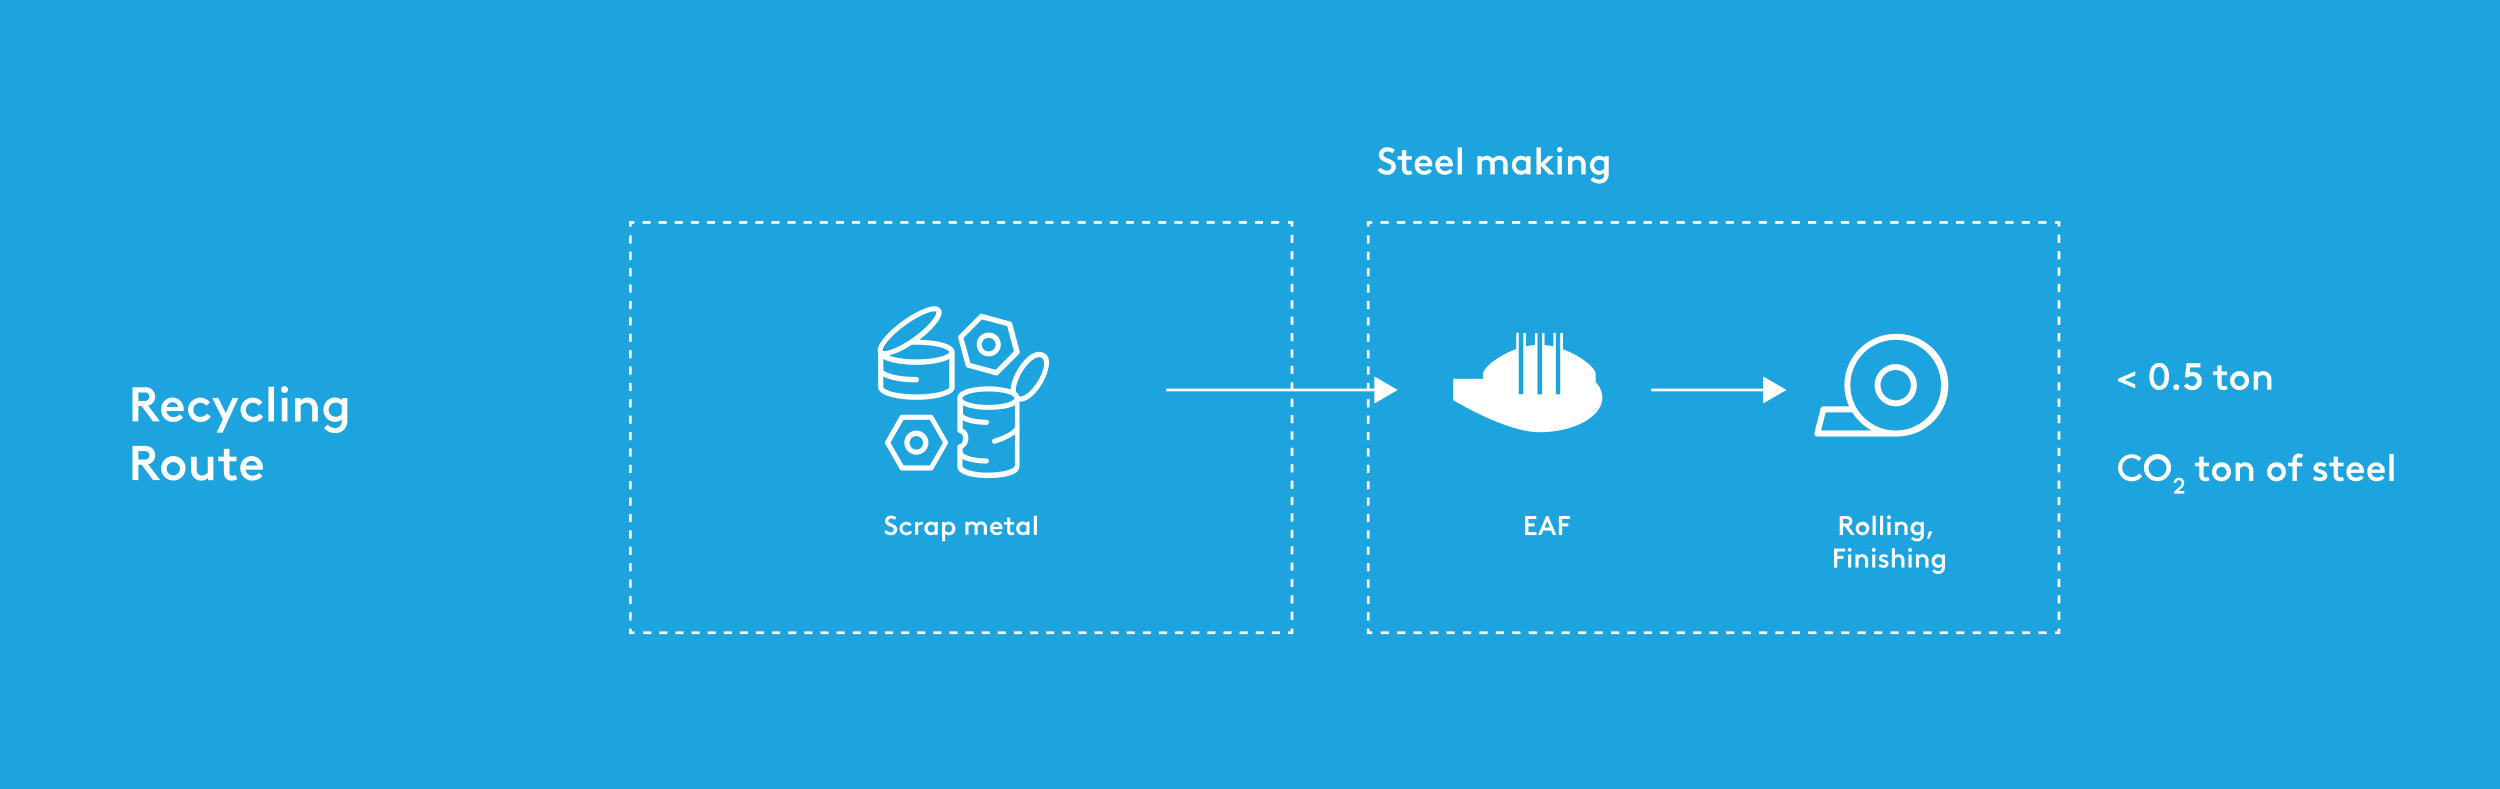 <svg id="Ebene_1" data-name="Ebene 1" xmlns="http://www.w3.org/2000/svg" viewBox="0 0 921.34 290.81"><defs><style>.cls-1{fill:#1da3dd;}.cls-2,.cls-3,.cls-4,.cls-5{fill:none;stroke:#fff;stroke-miterlimit:10;}.cls-3{stroke-dasharray:2.97 2.97;}.cls-4{stroke-dasharray:3.02 3.02;}.cls-5{stroke-dasharray:3.03 3.03;}.cls-6,.cls-7{fill:#fff;}.cls-6{fill-rule:evenodd;}</style></defs><rect class="cls-1" width="921.34" height="291.47"/><polyline class="cls-2" points="476.16 231.69 476.16 233.19 474.66 233.19"/><line class="cls-3" x1="471.68" y1="233.19" x2="235.28" y2="233.19"/><polyline class="cls-2" points="233.8 233.19 232.3 233.19 232.3 231.69"/><line class="cls-4" x1="232.3" y1="228.67" x2="232.3" y2="85"/><polyline class="cls-2" points="232.3 83.48 232.3 81.98 233.8 81.98"/><line class="cls-3" x1="236.77" y1="81.98" x2="473.17" y2="81.98"/><polyline class="cls-2" points="474.66 81.98 476.16 81.98 476.16 83.48"/><line class="cls-4" x1="476.16" y1="86.51" x2="476.16" y2="230.18"/><polyline class="cls-2" points="758.81 231.69 758.81 233.19 757.31 233.19"/><line class="cls-5" x1="754.27" y1="233.19" x2="507.24" y2="233.19"/><polyline class="cls-2" points="505.73 233.19 504.23 233.19 504.23 231.69"/><line class="cls-4" x1="504.23" y1="228.67" x2="504.23" y2="85"/><polyline class="cls-2" points="504.23 83.48 504.23 81.98 505.73 81.98"/><line class="cls-5" x1="508.76" y1="81.98" x2="755.79" y2="81.98"/><polyline class="cls-2" points="757.31 81.98 758.81 81.98 758.81 83.48"/><line class="cls-4" x1="758.81" y1="86.51" x2="758.81" y2="230.18"/><path class="cls-6" d="M575,122.71h1v6c6.71,2.44,12.06,6.89,12.06,9.06v3a8.51,8.51,0,0,1,2.47,5.74c0,7-10.36,12.75-23.16,12.78h-.11c-12.19,0-31.7-11.8-31.7-11.8v-7.9h11v-1.83c0-2.19,5.45-6.7,12.24-9.13v-6h.91v22.63h1.69V122.71h1v4.92a24.41,24.41,0,0,1,3.27-.51v-4.41h.94v22.63h1.7V122.71h.91v4.42a25.92,25.92,0,0,1,3.27.54v-5h.89v22.63H575V122.71Z"/><line class="cls-2" x1="429.75" y1="143.71" x2="507.96" y2="143.71"/><polygon class="cls-7" points="506.5 148.7 515.13 143.71 506.5 138.72 506.5 148.7"/><line class="cls-2" x1="608.51" y1="143.71" x2="651.21" y2="143.71"/><polygon class="cls-7" points="649.75 148.7 658.39 143.71 649.75 138.72 649.75 148.7"/><path class="cls-7" d="M698.65,134.18a7.78,7.78,0,1,0,5.5,2.28A7.79,7.79,0,0,0,698.65,134.18Zm0,13.35a5.58,5.58,0,1,1,3.93-1.64,5.6,5.6,0,0,1-3.93,1.64Z"/><path class="cls-7" d="M698.65,123.05a18.89,18.89,0,0,0-17.22,26.7H672a1.12,1.12,0,0,0-1.08.84l-2.22,8.9a1.1,1.1,0,0,0,1.08,1.38h28.92a18.91,18.91,0,1,0,0-37.81Zm-27.5,35.6,1.67-6.67h9.81a19.14,19.14,0,0,0,7.14,6.67Zm27.5,0a16.7,16.7,0,1,1,11.79-4.89,16.68,16.68,0,0,1-11.79,4.89Z"/><path class="cls-7" d="M343.93,172.9l5.33-9.28a.88.88,0,0,0,0-1l-5.33-9.28a1,1,0,0,0-.79-.5H332.38a.89.89,0,0,0-.79.5l-5.33,9.28a.91.91,0,0,0,0,1l5.33,9.28a1,1,0,0,0,.79.5h10.76A.88.88,0,0,0,343.93,172.9ZM333,171.52l-4.84-8.39,4.84-8.39h9.67l4.84,8.39-4.84,8.39Z"/><path class="cls-7" d="M337.71,158.69a4.44,4.44,0,1,0,4.45,4.44,4.49,4.49,0,0,0-4.45-4.44Zm0,7a2.47,2.47,0,1,1,2.47-2.47A2.44,2.44,0,0,1,337.71,165.7Z"/><path class="cls-7" d="M372.27,118.51l-10.37-2.86a.8.8,0,0,0-.89.29l-7.6,7.61a.79.79,0,0,0-.3.88l2.77,10.37a1.18,1.18,0,0,0,.69.69l10.36,2.86h.3a.91.91,0,0,0,.69-.29l7.6-7.6a1.39,1.39,0,0,0,.3-.89L373,119.1a.86.86,0,0,0-.69-.59Zm-5.34,17.77-9.28-2.47-2.56-9.28,6.81-6.81,9.28,2.47,2.47,9.28Z"/><path class="cls-7" d="M364.37,122.56a4.74,4.74,0,0,0-3.16,1.28,4.47,4.47,0,0,0,0,6.22,4.56,4.56,0,0,0,3.16,1.28,4.76,4.76,0,0,0,3.16-1.28,4.38,4.38,0,0,0,0-6.22A4.57,4.57,0,0,0,364.37,122.56Zm1.77,6.22a2.51,2.51,0,0,1-3.55-3.56,2.39,2.39,0,0,1,1.78-.69,2.84,2.84,0,0,1,1.77.69,2.5,2.5,0,0,1,0,3.56Z"/><path class="cls-7" d="M384.8,130.16c-1.48-.89-3.45-.59-5.43.89-3.35,2.56-6.71,8.29-6.91,12.44a29.73,29.73,0,0,0-8.19-1.09c-1.88,0-11.45.2-11.45,4.34v11.85a1.05,1.05,0,0,0,.89,1,1.89,1.89,0,0,1,1.18,2c0,1.19-.59,2-1.18,2.07a1.05,1.05,0,0,0-.89,1v7.21c0,4.14,9.57,4.34,11.45,4.34s11.45-.2,11.45-4.34V157.6a1.36,1.36,0,0,0,0-.89V148h.39c2.77,0,5.83-3,7.9-6.52a19.08,19.08,0,0,0,2.47-6.32c.59-3.06-.59-4.44-1.68-5Zm-30.11,16.58c0-1,3.46-2.46,9.58-2.46s9.57,1.48,9.57,2.46-3.45,2.47-9.57,2.47S354.69,147.73,354.69,146.74Zm9.58,27.45c-6.12,0-9.58-1.48-9.58-2.47v-2.57c2.57,1.38,6.91,1.68,8.69,1.68a.94.94,0,1,0,.1-1.87c-5.73-.1-8.69-1.49-8.69-2.47V165.2a4,4,0,0,0,2.07-3.65,3.76,3.76,0,0,0-2.07-3.65v-3c2.57,1.38,6.91,1.68,8.69,1.68a.94.94,0,1,0,.1-1.88c-5.73-.1-8.69-1.48-8.69-2.47v-2.86a9.94,9.94,0,0,0,2.07.79,27.55,27.55,0,0,0,7.51.89c1.38,0,6.71-.1,9.57-1.68v8c-.39,1.08-3,2.86-7.8,4.34a.92.92,0,0,0-.59,1.18.93.93,0,0,0,1.19.6,28.39,28.39,0,0,0,7.2-3.36v11.45c-.2,1.09-3.65,2.57-9.77,2.57ZM384.7,134.9a16.91,16.91,0,0,1-2.27,5.62c-2,3.26-4.93,6-6.81,5.53a2.76,2.76,0,0,0-1.18-1.58c-.5-3.06,2.56-9.18,6.12-11.84,1-.69,2.27-1.38,3.35-.79.89.49.89,2,.79,3.06Z"/><path class="cls-7" d="M351.83,142.7V129.76c0-3-6.51-4.44-13-4.54,5.13-3.94,9.58-9,7.8-11.35a2.75,2.75,0,0,0-2.27-1c-2.57,0-7.21,2.18-11.85,5.53-5.23,3.85-10.07,9-8.88,11.65V142.7c0,3.16,7.3,4.64,14,4.64,6.91,0,14.22-1.48,14.22-4.64Zm-2-12.94c0,.79-4.15,2.67-12.15,2.67a32.18,32.18,0,0,1-10.16-1.38,27.34,27.34,0,0,0,8.39-4h1.68c8.19,0,12.24,1.88,12.24,2.66Zm-16.19-9.87c4.83-3.55,9-5.13,10.66-5.13.49,0,.69.1.69.2.49.69-1.78,4.64-8.19,9.28-5.63,4.14-10.86,5.72-11.46,4.93-.39-.59,1.78-4.54,8.3-9.28Zm-8.1,22.81v-3.95c2.57,1.48,7.5,2.17,12.14,2.17a1,1,0,1,0,0-2c-8,0-12.14-1.88-12.14-2.67v-3.95c3.06,1.68,8.69,2.17,12.14,2.17s9.09-.49,12.15-2.17V142.7c0,.79-4.15,2.66-12.15,2.66s-12.14-1.87-12.14-2.66Z"/><path class="cls-7" d="M51,155.31H48.82v-12.6h4.54a3.75,3.75,0,0,1,2.92,1.08,3.49,3.49,0,0,1,.91,2.39,3.45,3.45,0,0,1-.91,2.38,3.23,3.23,0,0,1-1.68.94L59,155.31H56.4l-4.25-5.67H51Zm0-7.56h2.15a1.88,1.88,0,0,0,1.45-.43,1.61,1.61,0,0,0,0-2.23,1.83,1.83,0,0,0-1.45-.44H51Z"/><path class="cls-7" d="M67.64,151.49H61.37a2.45,2.45,0,0,0,2.57,2.2,3.39,3.39,0,0,0,2.36-1l1.19,1.16a4.71,4.71,0,0,1-3.56,1.65,4.32,4.32,0,0,1-4.54-4.5,4.2,4.2,0,0,1,4.21-4.5A4.15,4.15,0,0,1,67.67,151C67.67,151.12,67.65,151.33,67.64,151.49Zm-4.08-3.25A2.09,2.09,0,0,0,61.49,150h4.09A2,2,0,0,0,63.56,148.24Z"/><path class="cls-7" d="M71.29,151a2.52,2.52,0,0,0,2.57,2.61,3,3,0,0,0,2.41-1.19l1.41,1.12a4.61,4.61,0,0,1-3.82,2,4.5,4.5,0,1,1-.09-9,4.65,4.65,0,0,1,3.64,1.76l-1.35,1.19a3,3,0,0,0-2.29-1.06A2.49,2.49,0,0,0,71.29,151Z"/><path class="cls-7" d="M85.72,146.67h2.13L82,159.45H79.84l2.28-4.91-3.9-7.87h2.21l2.76,5.54Z"/><path class="cls-7" d="M90.62,151a2.52,2.52,0,0,0,2.57,2.61,3,3,0,0,0,2.42-1.19l1.4,1.12a4.61,4.61,0,0,1-3.82,2,4.5,4.5,0,1,1-.09-9,4.65,4.65,0,0,1,3.64,1.76l-1.35,1.19a3,3,0,0,0-2.29-1.06A2.49,2.49,0,0,0,90.62,151Z"/><path class="cls-7" d="M98.92,142.53H101v12.78H98.92Z"/><path class="cls-7" d="M104.86,142.29a1.32,1.32,0,0,1,1.31,1.32,1.31,1.31,0,0,1-2.61,0A1.31,1.31,0,0,1,104.86,142.29Zm-1,13v-8.64h2.07v8.64Z"/><path class="cls-7" d="M117.12,151v4.34h-2.07v-4.52a2.39,2.39,0,0,0-.51-1.76,2,2,0,0,0-1.49-.65,3,3,0,0,0-2.24,1.08v5.85h-2.07v-8.64h2v.81a4,4,0,0,1,2.56-1,3.9,3.9,0,0,1,3,1.42A4.55,4.55,0,0,1,117.12,151Z"/><path class="cls-7" d="M125.94,154.61a3.9,3.9,0,0,1-2.52.88,4.11,4.11,0,0,1-2.6-.93,4.69,4.69,0,0,1,0-7.13,4.13,4.13,0,0,1,2.69-.94,4,4,0,0,1,2.55,1v-.81H128v8a5.39,5.39,0,0,1-.67,3,4.29,4.29,0,0,1-3.8,1.89,5.12,5.12,0,0,1-4.09-1.83l1.34-1.26a3.64,3.64,0,0,0,2.75,1.24,2.22,2.22,0,0,0,1.89-.81,3.23,3.23,0,0,0,.51-2.11Zm0-2.09v-3.06a2.85,2.85,0,0,0-2.16-1.08,2.61,2.61,0,0,0-.09,5.22A2.77,2.77,0,0,0,125.94,152.52Z"/><path class="cls-7" d="M51,176.91H48.82v-12.6h4.54a3.75,3.75,0,0,1,2.92,1.08,3.49,3.49,0,0,1,.91,2.39,3.45,3.45,0,0,1-.91,2.38,3.23,3.23,0,0,1-1.68.94L59,176.91H56.4l-4.25-5.67H51Zm0-7.56h2.15a1.88,1.88,0,0,0,1.45-.43,1.52,1.52,0,0,0,.45-1.1,1.57,1.57,0,0,0-.45-1.14,1.92,1.92,0,0,0-1.45-.43H51Z"/><path class="cls-7" d="M68.37,172.59a4.5,4.5,0,1,1-4.5-4.5A4.42,4.42,0,0,1,68.37,172.59Zm-2.07,0a2.44,2.44,0,1,0-2.43,2.61A2.49,2.49,0,0,0,66.3,172.59Z"/><path class="cls-7" d="M72.51,173a2.15,2.15,0,0,0,.56,1.73,1.94,1.94,0,0,0,1.33.52,2.88,2.88,0,0,0,2.16-1.08v-5.85h2.07v8.64H76.69v-.81a3.94,3.94,0,0,1-2.47,1,3.73,3.73,0,0,1-2.84-1.26,4,4,0,0,1-.94-2.88v-4.68h2.07Z"/><path class="cls-7" d="M83.13,176.16a3.33,3.33,0,0,1-.63-2.24V170H80.43v-1.71H82.5v-2.88h2.07v2.88h2.61V170H84.57v4c0,.54.07.83.25,1a1.12,1.12,0,0,0,.85.32,2.05,2.05,0,0,0,1.06-.3l.72,1.51a3.54,3.54,0,0,1-2,.61A3,3,0,0,1,83.13,176.16Z"/><path class="cls-7" d="M96.81,173.09H90.55a2.44,2.44,0,0,0,2.57,2.2,3.39,3.39,0,0,0,2.36-1l1.19,1.16a4.71,4.71,0,0,1-3.57,1.65,4.31,4.31,0,0,1-4.53-4.5,4.2,4.2,0,0,1,4.21-4.5,4.15,4.15,0,0,1,4.07,4.46A4.73,4.73,0,0,1,96.81,173.09Zm-4.07-3.25a2.09,2.09,0,0,0-2.07,1.72h4.09A2,2,0,0,0,92.74,169.84Z"/><path class="cls-7" d="M326.62,195.37a2.24,2.24,0,0,0,1.66.79,1,1,0,0,0,1.13-1c0-.92-1.4-1-2.33-1.61a1.78,1.78,0,0,1-.93-1.58,2.06,2.06,0,0,1,2.24-1.94,3.13,3.13,0,0,1,2,.7l-.65.86a2.1,2.1,0,0,0-1.29-.46c-.61,0-1.07.34-1.07.82,0,.76,1.35.93,2.28,1.51a1.87,1.87,0,0,1,1,1.68,2.12,2.12,0,0,1-2.3,2.08,3.1,3.1,0,0,1-2.49-1.17Z"/><path class="cls-7" d="M332.62,194.76a1.39,1.39,0,0,0,1.42,1.45,1.68,1.68,0,0,0,1.34-.66l.78.62a2.56,2.56,0,0,1-2.12,1.09,2.5,2.5,0,1,1-.05-5,2.57,2.57,0,0,1,2,1l-.75.65a1.67,1.67,0,0,0-1.27-.58A1.36,1.36,0,0,0,332.62,194.76Z"/><path class="cls-7" d="M337.22,192.37h1.11v.55a1.86,1.86,0,0,1,1.43-.6l.36,0v1l-.4,0a1.54,1.54,0,0,0-1.35.74v3h-1.15Z"/><path class="cls-7" d="M344.51,197.16v-.45a2.24,2.24,0,0,1-1.47.55,2.27,2.27,0,0,1-1.44-.52,2.6,2.6,0,0,1,0-4,2.31,2.31,0,0,1,1.49-.52,2.2,2.2,0,0,1,1.42.55v-.45h1.08v4.79Zm-.07-1.55v-1.69a1.55,1.55,0,0,0-1.2-.6,1.45,1.45,0,0,0-.05,2.89A1.55,1.55,0,0,0,344.44,195.61Z"/><path class="cls-7" d="M351.16,196.74a2.27,2.27,0,0,1-1.44.52,2.16,2.16,0,0,1-1.4-.49v2.69h-1.14v-7.09h1.07v.45a2.2,2.2,0,0,1,1.42-.55,2.31,2.31,0,0,1,1.49.52,2.6,2.6,0,0,1,0,4Zm-.24-2a1.38,1.38,0,0,0-1.4-1.44,1.55,1.55,0,0,0-1.2.6v1.69a1.55,1.55,0,0,0,1.25.6A1.38,1.38,0,0,0,350.92,194.76Z"/><path class="cls-7" d="M362.57,194.56a1.21,1.21,0,0,0-.31-1,1.06,1.06,0,0,0-.74-.28,1.65,1.65,0,0,0-1.25.64,4.47,4.47,0,0,1,.05.67v2.53h-1.15v-2.6a1.21,1.21,0,0,0-.31-1,1.06,1.06,0,0,0-.74-.28,1.59,1.59,0,0,0-1.2.6v3.24h-1.15v-4.79h1.08v.45a2.18,2.18,0,0,1,1.38-.55,2.1,2.1,0,0,1,1.61.77,2.35,2.35,0,0,1,1.73-.77,2.18,2.18,0,0,1,1.71.78,2.39,2.39,0,0,1,.44,1.6v2.51h-1.15Z"/><path class="cls-7" d="M369.45,195H366a1.36,1.36,0,0,0,1.43,1.22,1.9,1.9,0,0,0,1.31-.56l.66.64a2.62,2.62,0,0,1-2,.92,2.39,2.39,0,0,1-2.51-2.5,2.3,2.3,0,1,1,4.59,0C369.47,194.83,369.46,195,369.45,195Zm-2.26-1.8a1.16,1.16,0,0,0-1.15.95h2.27A1.11,1.11,0,0,0,367.19,193.24Z"/><path class="cls-7" d="M371.49,196.74a1.87,1.87,0,0,1-.35-1.24v-2.18H370v-.95h1.14v-1.6h1.15v1.6h1.45v.95h-1.45v2.19a.76.76,0,0,0,.14.56.63.63,0,0,0,.47.18,1.16,1.16,0,0,0,.59-.17l.4.84a2,2,0,0,1-1.14.34A1.63,1.63,0,0,1,371.49,196.74Z"/><path class="cls-7" d="M378.33,197.16v-.45a2.23,2.23,0,0,1-2.9,0,2.6,2.6,0,0,1,0-4,2.28,2.28,0,0,1,1.48-.52,2.2,2.2,0,0,1,1.42.55v-.45h1.08v4.79Zm-.07-1.55v-1.69a1.55,1.55,0,0,0-1.2-.6,1.45,1.45,0,0,0-.05,2.89A1.55,1.55,0,0,0,378.26,195.61Z"/><path class="cls-7" d="M381,190.07h1.14v7.09H381Z"/><path class="cls-7" d="M562.08,190.17h4.1v1.1h-2.9v1.6h2.25V194h-2.25v2.1h3v1.1h-4.2Z"/><path class="cls-7" d="M570.61,190.17l2.95,7h-1.25l-.7-1.65h-2.88l-.7,1.65h-1.22l3-7Zm-1.42,4.24h2l-1-2.32Z"/><path class="cls-7" d="M574.5,190.17h4.1v1.1h-2.9v1.6H578V194H575.7v3.2h-1.2Z"/><path class="cls-7" d="M783,140l3.91,1.65v1.5l-6.31-2.69v-.92l6.31-2.69v1.5Z"/><path class="cls-7" d="M799.38,138.73c0,3.15-1.41,5-3.64,5s-3.64-1.89-3.64-5,1.41-5,3.64-5S799.38,135.58,799.38,138.73Zm-1.68,0c0-2.1-.7-3.5-2-3.5s-2,1.4-2,3.5.7,3.5,2,3.5S797.7,140.83,797.7,138.73Z"/><path class="cls-7" d="M802.05,141.6a1.09,1.09,0,0,1,1.09,1.1,1.09,1.09,0,1,1-1.09-1.1Z"/><path class="cls-7" d="M804.78,142.18l1.22-.91a2.37,2.37,0,0,0,1.92,1,1.85,1.85,0,0,0,0-3.69,2.72,2.72,0,0,0-1.62.58L805.2,139l.63-5.14h5.11v1.54h-3.75L807,137.3a3.53,3.53,0,0,1,1.19-.25,3.22,3.22,0,0,1,3.27,3.36,3.35,3.35,0,0,1-3.48,3.36A3.69,3.69,0,0,1,804.78,142.18Z"/><path class="cls-7" d="M817.65,143.05a2.58,2.58,0,0,1-.49-1.74v-3.07h-1.61v-1.33h1.61v-2.24h1.61v2.24h2v1.33h-2v3.08a1.07,1.07,0,0,0,.2.79.85.85,0,0,0,.65.25,1.64,1.64,0,0,0,.83-.24l.56,1.18a2.77,2.77,0,0,1-1.6.47A2.3,2.3,0,0,1,817.65,143.05Z"/><path class="cls-7" d="M828.87,140.27a3.51,3.51,0,1,1-3.51-3.5A3.44,3.44,0,0,1,828.87,140.27Zm-1.61,0a1.9,1.9,0,1,0-1.9,2A1.94,1.94,0,0,0,827.26,140.27Z"/><path class="cls-7" d="M837.1,140.26v3.37h-1.61v-3.51a1.91,1.91,0,0,0-.39-1.37,1.57,1.57,0,0,0-1.17-.51,2.32,2.32,0,0,0-1.74.84v4.55h-1.61v-6.72h1.52v.63a3,3,0,0,1,4.34.34A3.54,3.54,0,0,1,837.1,140.26Z"/><path class="cls-7" d="M788.42,174.5l1.11,1a5,5,0,0,1-3.9,1.89,5,5,0,1,1,3.55-8.5l-1,1a3.66,3.66,0,0,0-2.61-1.09,3.5,3.5,0,0,0,.11,7A3.63,3.63,0,0,0,788.42,174.5Z"/><path class="cls-7" d="M800.1,172.33a5,5,0,1,1-5-5A4.91,4.91,0,0,1,800.1,172.33Zm-1.68,0a3.3,3.3,0,1,0-3.29,3.5A3.34,3.34,0,0,0,798.42,172.33Z"/><path class="cls-7" d="M805,181.9h-3.8v-.62l2-1.88a1.89,1.89,0,0,0,.79-1.44.92.92,0,0,0-.91-1c-.6,0-1,.41-1.13,1.12l-.86-.22a2,2,0,0,1,2-1.8,1.85,1.85,0,0,1,1.88,1.86,2.72,2.72,0,0,1-1.1,2.09l-1,.95H805Z"/><path class="cls-7" d="M811,176.65a2.58,2.58,0,0,1-.49-1.74v-3.07h-1.61v-1.33h1.61v-2.24h1.61v2.24h2v1.33h-2v3.08a1.07,1.07,0,0,0,.2.79.85.85,0,0,0,.65.25,1.64,1.64,0,0,0,.83-.24l.56,1.18a2.77,2.77,0,0,1-1.6.47A2.3,2.3,0,0,1,811,176.65Z"/><path class="cls-7" d="M822.2,173.87a3.51,3.51,0,1,1-3.51-3.5A3.44,3.44,0,0,1,822.2,173.87Zm-1.61,0a1.9,1.9,0,1,0-1.9,2A1.94,1.94,0,0,0,820.59,173.87Z"/><path class="cls-7" d="M830.43,173.86v3.37h-1.61v-3.51a1.91,1.91,0,0,0-.39-1.37,1.57,1.57,0,0,0-1.17-.51,2.32,2.32,0,0,0-1.74.84v4.55h-1.61v-6.72h1.52v.63a3,3,0,0,1,4.34.34A3.54,3.54,0,0,1,830.43,173.86Z"/><path class="cls-7" d="M842.47,173.87a3.51,3.51,0,1,1-3.5-3.5A3.44,3.44,0,0,1,842.47,173.87Zm-1.61,0a1.9,1.9,0,1,0-1.89,2A1.93,1.93,0,0,0,840.86,173.87Z"/><path class="cls-7" d="M846.48,170.51h2v1.33h-2v5.39h-1.61v-5.39h-1.61v-1.33h1.61v-.76a2.53,2.53,0,0,1,.8-2.08,2.25,2.25,0,0,1,1.46-.52,2.48,2.48,0,0,1,1.67.56l-.66,1.13a1.51,1.51,0,0,0-.8-.25.84.84,0,0,0-.63.27,1.16,1.16,0,0,0-.23.87Z"/><path class="cls-7" d="M852.36,176.42l.8-1.06a3.23,3.23,0,0,0,1.89.64c.55,0,1-.28,1-.7,0-.71-1.33-.75-2.32-1.25a1.71,1.71,0,0,1-1.11-1.61,2.28,2.28,0,0,1,2.54-2.07,3.66,3.66,0,0,1,2.22.74l-.72,1.08a2.5,2.5,0,0,0-1.39-.45c-.56,0-1,.24-1,.66s.76.58,1.54.84,1.89.77,1.89,2.06-1.28,2.07-2.6,2.07A4.16,4.16,0,0,1,852.36,176.42Z"/><path class="cls-7" d="M860.54,176.65a2.58,2.58,0,0,1-.49-1.74v-3.07h-1.61v-1.33h1.61v-2.24h1.61v2.24h2v1.33h-2v3.08a1.07,1.07,0,0,0,.2.79.85.85,0,0,0,.65.25,1.64,1.64,0,0,0,.83-.24l.56,1.18a2.77,2.77,0,0,1-1.6.47A2.3,2.3,0,0,1,860.54,176.65Z"/><path class="cls-7" d="M871.18,174.26h-4.87a1.91,1.91,0,0,0,2,1.71,2.64,2.64,0,0,0,1.83-.78l.93.9a3.67,3.67,0,0,1-2.77,1.28,3.36,3.36,0,0,1-3.53-3.5,3.27,3.27,0,0,1,3.27-3.5,3.23,3.23,0,0,1,3.17,3.47A2.86,2.86,0,0,1,871.18,174.26ZM868,171.73a1.63,1.63,0,0,0-1.62,1.34h3.18A1.56,1.56,0,0,0,868,171.73Z"/><path class="cls-7" d="M878.84,174.26H874a1.9,1.9,0,0,0,2,1.71,2.64,2.64,0,0,0,1.83-.78l.93.9a3.69,3.69,0,0,1-2.78,1.28,3.36,3.36,0,0,1-3.53-3.5,3.27,3.27,0,0,1,3.28-3.5,3.23,3.23,0,0,1,3.17,3.47C878.87,174,878.85,174.14,878.84,174.26Zm-3.17-2.53a1.62,1.62,0,0,0-1.61,1.34h3.18A1.56,1.56,0,0,0,875.67,171.73Z"/><path class="cls-7" d="M880.56,167.29h1.61v9.94h-1.61Z"/><path class="cls-7" d="M679.23,197.16H678v-7h2.52a2.09,2.09,0,0,1,1.62.6,1.93,1.93,0,0,1,.51,1.33,1.9,1.9,0,0,1-.51,1.32,1.73,1.73,0,0,1-.93.51l2.44,3.23h-1.44L679.88,194h-.65Zm0-4.2h1.19a1.06,1.06,0,0,0,.81-.23.85.85,0,0,0,.25-.61.86.86,0,0,0-.25-.63,1.05,1.05,0,0,0-.81-.24h-1.19Z"/><path class="cls-7" d="M688.89,194.76a2.5,2.5,0,1,1-2.5-2.49A2.46,2.46,0,0,1,688.89,194.76Zm-1.15,0a1.35,1.35,0,1,0-1.35,1.45A1.37,1.37,0,0,0,687.74,194.76Z"/><path class="cls-7" d="M690.12,190.07h1.15v7.09h-1.15Z"/><path class="cls-7" d="M692.85,190.07H694v7.09h-1.15Z"/><path class="cls-7" d="M696.15,189.94a.73.73,0,0,1,.73.73.73.73,0,0,1-.73.72.72.72,0,0,1-.72-.72A.73.73,0,0,1,696.15,189.94Zm-.57,7.22v-4.79h1.15v4.79Z"/><path class="cls-7" d="M703,194.75v2.41h-1.15v-2.51a1.34,1.34,0,0,0-.28-1,1.14,1.14,0,0,0-.83-.35,1.61,1.61,0,0,0-1.24.6v3.24h-1.15v-4.79h1.08v.45a2.16,2.16,0,0,1,3.1.23A2.52,2.52,0,0,1,703,194.75Z"/><path class="cls-7" d="M707.86,196.77a2.16,2.16,0,0,1-1.4.49,2.27,2.27,0,0,1-1.44-.52,2.6,2.6,0,0,1,0-4,2.31,2.31,0,0,1,1.49-.52,2.2,2.2,0,0,1,1.42.55v-.45H709v4.45a3,3,0,0,1-.37,1.69,2.39,2.39,0,0,1-2.11,1.05,2.83,2.83,0,0,1-2.27-1l.74-.7a2,2,0,0,0,1.53.69,1.24,1.24,0,0,0,1.05-.45,1.79,1.79,0,0,0,.28-1.17Zm0-1.16v-1.69a1.55,1.55,0,0,0-1.2-.6,1.45,1.45,0,0,0,0,2.89A1.55,1.55,0,0,0,707.86,195.61Z"/><path class="cls-7" d="M710.91,195.81h1.25l-1.2,2.75h-.8Z"/><path class="cls-7" d="M675.89,202.17H680v1.1h-2.9v1.6h2.25V206h-2.25v3.2h-1.19Z"/><path class="cls-7" d="M681.65,201.94a.73.73,0,0,1,.73.73.73.73,0,0,1-1.45,0A.73.73,0,0,1,681.65,201.94Zm-.56,7.22v-4.79h1.14v4.79Z"/><path class="cls-7" d="M688.46,206.75v2.41h-1.15v-2.51a1.34,1.34,0,0,0-.28-1,1.14,1.14,0,0,0-.83-.35,1.61,1.61,0,0,0-1.24.6v3.24h-1.15v-4.79h1.08v.45a2.16,2.16,0,0,1,3.1.23A2.52,2.52,0,0,1,688.46,206.75Z"/><path class="cls-7" d="M690.52,201.94a.73.73,0,0,1,.73.73.72.72,0,1,1-.73-.73Zm-.56,7.22v-4.79h1.14v4.79Z"/><path class="cls-7" d="M692.24,208.58l.57-.76a2.26,2.26,0,0,0,1.34.46c.39,0,.73-.2.73-.5,0-.51-1-.54-1.66-.89a1.23,1.23,0,0,1-.79-1.14,1.63,1.63,0,0,1,1.81-1.48,2.61,2.61,0,0,1,1.59.53l-.52.76a1.87,1.87,0,0,0-1-.31c-.4,0-.74.17-.74.46s.54.41,1.1.6,1.35.55,1.35,1.47a1.67,1.67,0,0,1-1.86,1.48A3,3,0,0,1,692.24,208.58Z"/><path class="cls-7" d="M701.86,206.75v2.41h-1.15v-2.51a1.34,1.34,0,0,0-.28-1,1.14,1.14,0,0,0-.83-.35,1.61,1.61,0,0,0-1.24.6v3.24h-1.14v-7.09h1.14v2.68a2.18,2.18,0,0,1,1.35-.48,2.15,2.15,0,0,1,1.68.78A2.5,2.5,0,0,1,701.86,206.75Z"/><path class="cls-7" d="M703.93,201.94a.73.73,0,0,1,.72.73.72.72,0,0,1-.72.72.71.71,0,0,1-.72-.72A.72.72,0,0,1,703.93,201.94Zm-.58,7.22v-4.79h1.15v4.79Z"/><path class="cls-7" d="M710.73,206.75v2.41h-1.15v-2.51a1.34,1.34,0,0,0-.28-1,1.14,1.14,0,0,0-.83-.35,1.61,1.61,0,0,0-1.24.6v3.24h-1.14v-4.79h1.07v.45a2.16,2.16,0,0,1,3.1.23A2.52,2.52,0,0,1,710.73,206.75Z"/><path class="cls-7" d="M715.63,208.77a2.16,2.16,0,0,1-1.4.49,2.22,2.22,0,0,1-1.43-.52,2.6,2.6,0,0,1,0-4,2.26,2.26,0,0,1,1.48-.52,2.2,2.2,0,0,1,1.42.55v-.45h1.08v4.45a3,3,0,0,1-.37,1.69,2.39,2.39,0,0,1-2.11,1.05,2.79,2.79,0,0,1-2.26-1l.73-.7a2,2,0,0,0,1.53.69,1.24,1.24,0,0,0,1.05-.45,1.79,1.79,0,0,0,.28-1.17Zm0-1.16v-1.69a1.55,1.55,0,0,0-1.2-.6,1.45,1.45,0,0,0,0,2.89A1.55,1.55,0,0,0,715.63,207.61Z"/><path class="cls-7" d="M508.81,61.76a3.15,3.15,0,0,0,2.34,1.11,1.44,1.44,0,0,0,1.58-1.35c0-1.29-2-1.46-3.27-2.25A2.55,2.55,0,0,1,508.15,57a2.88,2.88,0,0,1,3.14-2.72,4.38,4.38,0,0,1,2.77,1l-.91,1.21a2.9,2.9,0,0,0-1.8-.65c-.87,0-1.52.48-1.52,1.15,0,1.08,1.91,1.32,3.21,2.12a2.65,2.65,0,0,1,1.38,2.36,3,3,0,0,1-3.24,2.92,4.36,4.36,0,0,1-3.49-1.64Z"/><path class="cls-7" d="M517.16,63.68a2.51,2.51,0,0,1-.49-1.74V58.87h-1.61V57.54h1.61V55.3h1.61v2.24h2v1.33h-2V62c0,.42.05.64.19.78a.87.87,0,0,0,.66.25,1.64,1.64,0,0,0,.83-.24l.56,1.18a2.77,2.77,0,0,1-1.6.48A2.25,2.25,0,0,1,517.16,63.68Z"/><path class="cls-7" d="M527.8,61.3h-4.87a1.89,1.89,0,0,0,2,1.7,2.64,2.64,0,0,0,1.83-.78l.93.9a3.7,3.7,0,0,1-2.78,1.29,3.37,3.37,0,0,1-3.53-3.51,3.24,3.24,0,1,1,6.45,0C527.83,61,527.81,61.17,527.8,61.3Zm-3.17-2.54A1.62,1.62,0,0,0,523,60.11h3.18A1.57,1.57,0,0,0,524.63,58.76Z"/><path class="cls-7" d="M535.46,61.3h-4.88a1.91,1.91,0,0,0,2,1.7,2.64,2.64,0,0,0,1.83-.78l.93.9a3.71,3.71,0,0,1-2.78,1.29A3.37,3.37,0,0,1,529,60.9a3.27,3.27,0,0,1,3.28-3.5,3.24,3.24,0,0,1,3.16,3.48C535.48,61,535.47,61.17,535.46,61.3Zm-3.17-2.54a1.62,1.62,0,0,0-1.61,1.35h3.18A1.58,1.58,0,0,0,532.29,58.76Z"/><path class="cls-7" d="M537.18,54.32h1.61v9.95h-1.61Z"/><path class="cls-7" d="M554,60.62a1.67,1.67,0,0,0-.44-1.34,1.49,1.49,0,0,0-1-.41,2.33,2.33,0,0,0-1.75.91,6.65,6.65,0,0,1,.06.94v3.55H549.2V60.62a1.67,1.67,0,0,0-.43-1.34,1.52,1.52,0,0,0-1-.41,2.28,2.28,0,0,0-1.68.84v4.56h-1.61V57.54H546v.63a3.12,3.12,0,0,1,1.94-.77,3,3,0,0,1,2.25,1.08,3.3,3.3,0,0,1,2.43-1.08A3,3,0,0,1,555,58.5a3.36,3.36,0,0,1,.62,2.25v3.52H554Z"/><path class="cls-7" d="M562.53,64.27v-.63a3.14,3.14,0,0,1-2.06.77,3.18,3.18,0,0,1-2-.73,3.59,3.59,0,0,1-1.28-2.78,3.55,3.55,0,0,1,1.28-2.77,3.23,3.23,0,0,1,2.08-.73,3.1,3.1,0,0,1,2,.77v-.63h1.52v6.73Zm-.1-2.18V59.71a2.22,2.22,0,0,0-1.68-.84,2,2,0,0,0-.07,4.07A2.15,2.15,0,0,0,562.43,62.09Z"/><path class="cls-7" d="M566.25,54.32h1.61v5.81l2.64-2.59h2.13l-3.2,3.08,3.48,3.65h-2.12l-2.93-3.16v3.16h-1.61Z"/><path class="cls-7" d="M574.82,54.14a1,1,0,1,1,0,2,1,1,0,0,1,0-2ZM574,64.27V57.54h1.61v6.73Z"/><path class="cls-7" d="M584.36,60.89v3.38h-1.61V60.75a1.91,1.91,0,0,0-.39-1.37,1.56,1.56,0,0,0-1.17-.51,2.28,2.28,0,0,0-1.73.84v4.56h-1.61V57.54h1.51v.63a3.1,3.1,0,0,1,2-.77,3,3,0,0,1,2.35,1.11A3.49,3.49,0,0,1,584.36,60.89Z"/><path class="cls-7" d="M591.22,63.72a3,3,0,0,1-2,.69,3.21,3.21,0,0,1-2-.73A3.61,3.61,0,0,1,586,60.9a3.57,3.57,0,0,1,1.27-2.77,3.26,3.26,0,0,1,2.09-.73,3.14,3.14,0,0,1,2,.77v-.63h1.51v6.25a4.23,4.23,0,0,1-.52,2.37,3.36,3.36,0,0,1-3,1.47,4,4,0,0,1-3.17-1.43l1-1a2.84,2.84,0,0,0,2.14,1,1.72,1.72,0,0,0,1.48-.63,2.5,2.5,0,0,0,.39-1.63Zm0-1.63V59.71a2.22,2.22,0,0,0-1.68-.84,2,2,0,0,0-.07,4.07A2.15,2.15,0,0,0,591.22,62.09Z"/></svg>